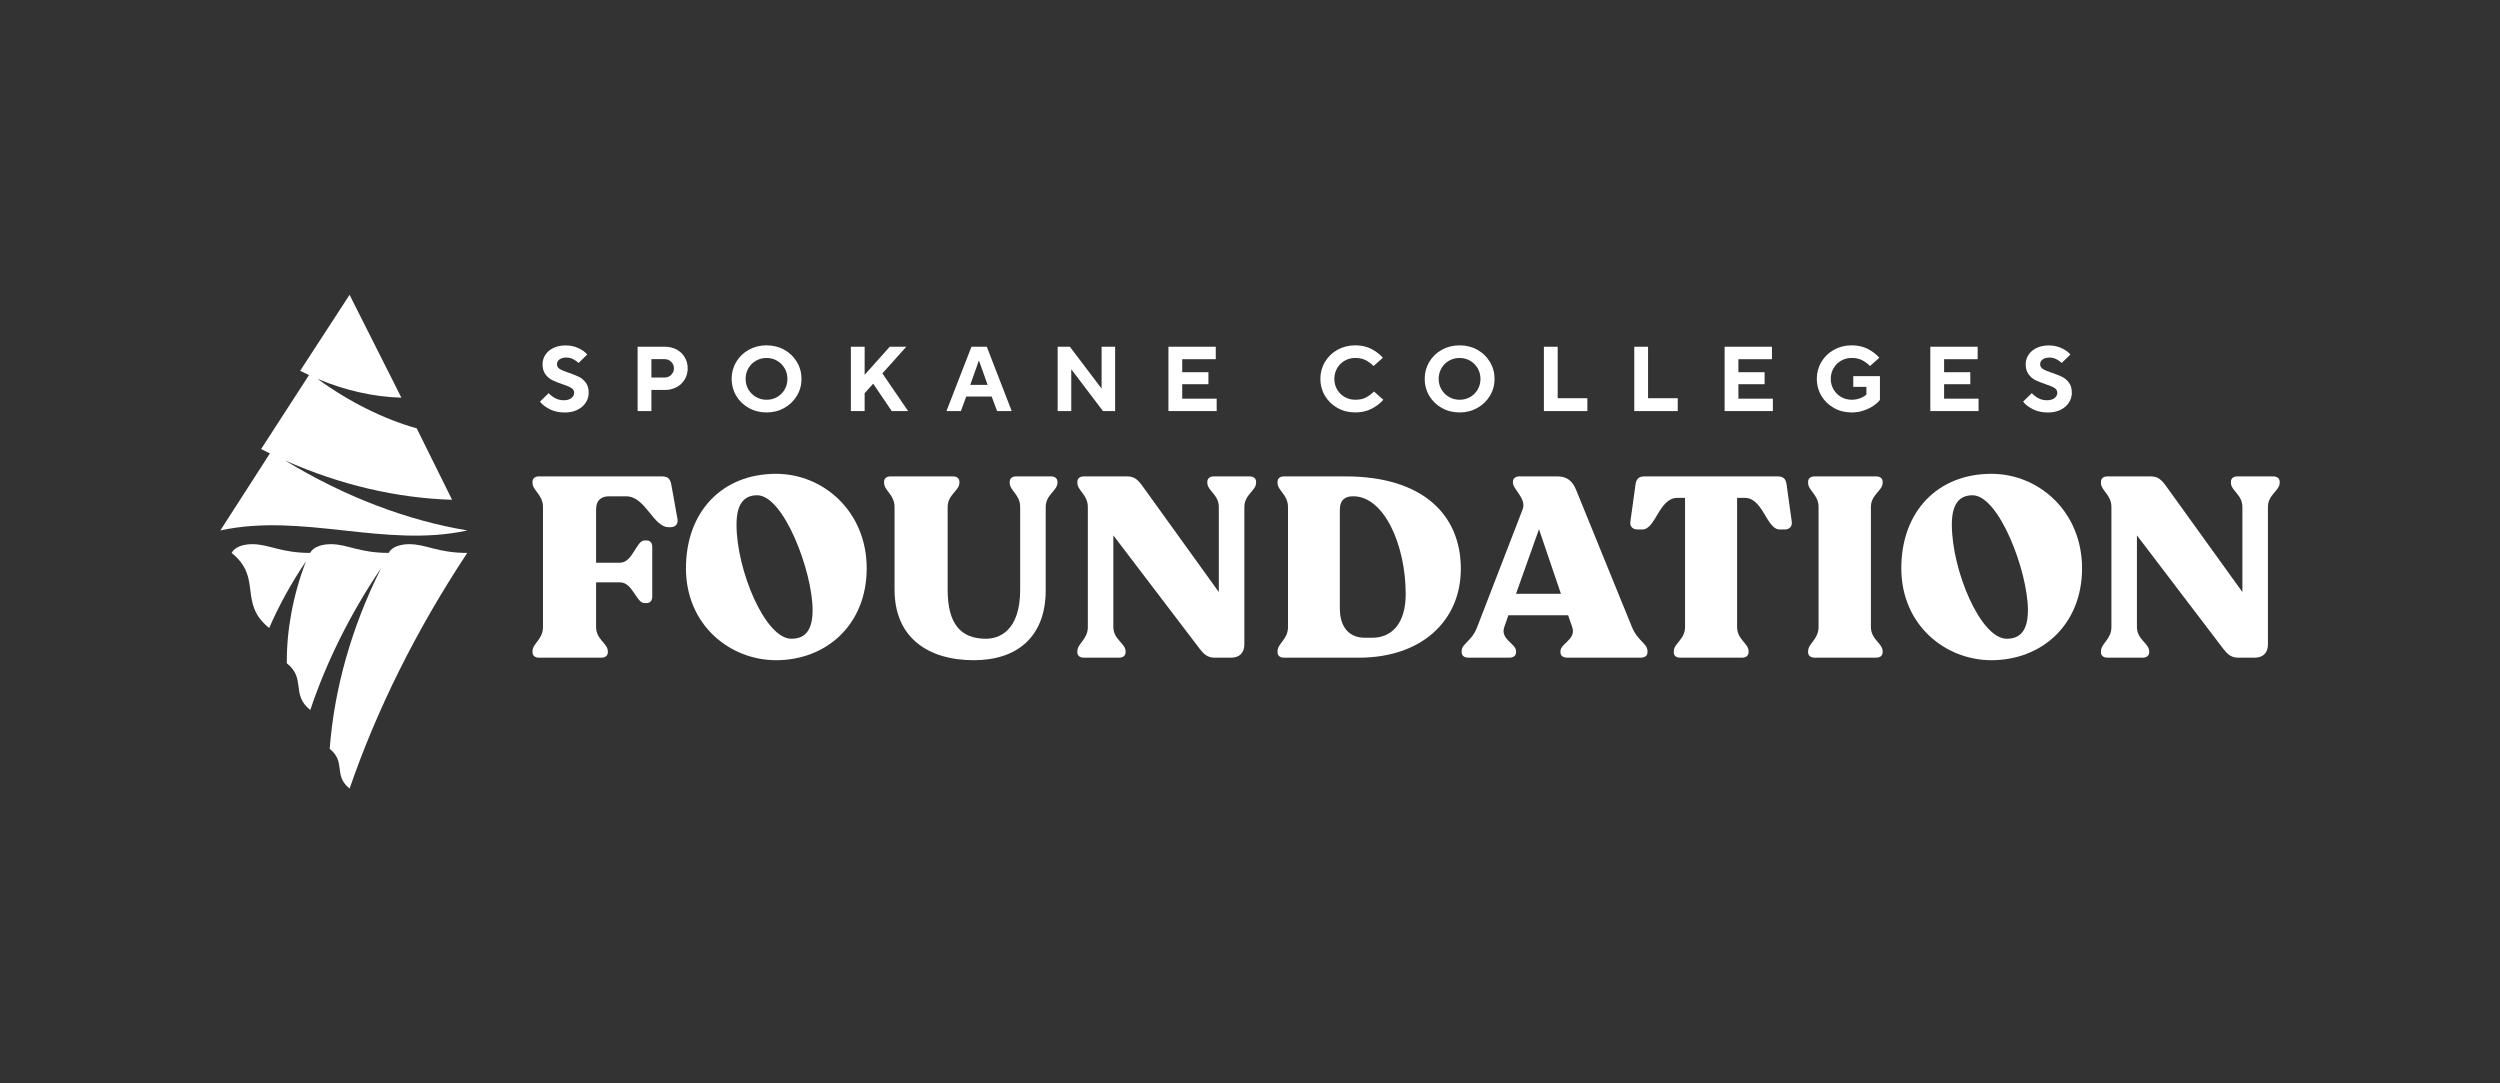 <?xml version="1.0" encoding="UTF-8"?><svg id="b" xmlns="http://www.w3.org/2000/svg" viewBox="0 0 1500 650"><rect x="0" y="0" width="1500" height="650" fill="#333333" stroke="none"/><defs><style>.d{fill:#fff;}</style></defs><path class="d" d="M171.03,276.27c33.2,14.76,67.32,22.62,100.22,23.59l-21.23-42.85c-19.57-5.54-39.91-15.46-59.59-29.74,16.74,7.07,33.86,10.85,50.4,11.34l-31.09-61.71-29.65,45.57c1.76.9,3.54,1.75,5.31,2.57l-28.74,44.39h0c1.76.9,3.52,1.76,5.28,2.62l-29.74,46.22c49.41-10.77,98.82,10.77,148.23,0-35.93-5.99-73.27-20-109.4-41.99Z"/><path class="d" d="M245.61,326.5c-5.24,0-10.48,1.54-12.42,5.24-17.67,0-24.69-5.24-34.7-5.24-5.24,0-10.48,1.54-12.42,5.24-17.67,0-24.69-5.24-34.7-5.24-5.24,0-10.48,1.54-12.42,5.24,18.8,15.02,3.76,30.03,22.56,45.05,5.78-13.33,13.13-26.76,22.05-40.01-7.79,20.45-11.61,41.22-11.49,61.15,11.75,9.36,2.35,18.72,14.1,28.08,9.55-28.57,23.74-57.34,42.51-85.19-17.83,35.59-28.15,72.54-30.87,108.49,9.96,7.94,1.99,15.87,11.95,23.81,16.11-46.83,39.63-94.54,70.58-141.37-17.67,0-24.69-5.24-34.7-5.24Z"/><path class="d" d="M319.51,391.37v-.61c0-4.75,6.28-7.05,6.28-14.55v-71.99c0-7.51-6.28-9.8-6.28-14.55v-.61c0-1.99,1.53-3.22,3.83-3.22h73.83c3.68,0,5.05,1.53,5.67,5.21l3.68,20.53c.46,2.91-1.38,4.75-4.29,4.75h-.92c-9.5,0-13.94-18.54-25.58-18.54h-10.42c-3.98,0-7.66,1.84-7.66,7.97v31.86h14.4c7.51,0,9.8-13.33,14.55-13.33h1.53c1.99,0,3.22,1.53,3.22,3.83v29.87c0,2.3-1.23,3.83-3.22,3.83h-1.53c-4.75,0-7.05-12.41-14.55-12.41h-14.4v26.81c0,7.51,7.05,9.8,7.05,14.55v.61c0,1.99-1.53,3.22-3.83,3.22h-37.53c-2.3,0-3.83-1.22-3.83-3.22Z"/><path class="d" d="M411.57,340.97c0-33.85,21.6-56.68,54.07-56.68,28.49,0,54.38,22.67,54.38,56.68s-24.36,55.15-54.38,55.15c-27.73,0-54.07-21.14-54.07-55.15ZM474.84,383.25c8.58,0,12.72-5.51,12.72-17.16,0-23.13-17.31-68.93-33.24-68.93-8.27,0-12.41,5.67-12.41,17.62,0,27.27,17.16,68.47,32.93,68.47Z"/><path class="d" d="M536.73,353.84v-49.63c0-7.51-6.28-9.8-6.28-14.55v-.61c0-1.99,1.53-3.22,3.83-3.22h37.53c2.3,0,3.83,1.22,3.83,3.22v.61c0,4.75-7.05,7.05-7.05,14.55v49.63c0,20.68,7.97,29.41,22.98,29.41,7.51,0,20.53-4.29,20.53-29.41v-49.63c0-7.51-6.28-9.8-6.28-14.55v-.61c0-1.99,1.53-3.22,3.83-3.22h20.99c2.3,0,3.83,1.22,3.83,3.22v.61c0,4.75-7.05,7.05-7.05,14.55v49.94c0,28.19-17.46,41.97-43.04,41.97-27.88,0-47.64-13.78-47.64-42.28Z"/><path class="d" d="M646.42,391.37v-.61c0-4.75,6.28-7.05,6.28-14.55v-71.99c0-7.51-6.28-9.8-6.28-14.55v-.61c0-1.99,1.53-3.22,3.83-3.22h26.04c4.14,0,6.28,1.84,8.89,5.36l46.11,64.03v-51.01c0-7.51-6.89-9.8-6.89-14.55v-.61c0-1.99,1.53-3.22,3.83-3.22h21.6c2.3,0,3.83,1.22,3.83,3.22v.61c0,4.75-7.05,7.05-7.05,14.55v82.41c0,5.06-2.91,7.97-7.97,7.97h-9.96c-4.14,0-6.43-2.14-8.89-5.36l-51.78-68.01v54.99c0,7.51,7.35,9.8,7.35,14.55v.61c0,1.99-1.53,3.22-3.83,3.22h-21.29c-2.3,0-3.83-1.22-3.83-3.22Z"/><path class="d" d="M766.52,391.37v-.61c0-4.75,6.28-7.05,6.28-14.55v-71.99c0-7.51-6.28-9.8-6.28-14.55v-.61c0-1.99,1.53-3.22,3.83-3.22h37.07c45.8,0,69.08,22.67,69.08,55.45,0,30.94-23.28,53.31-61.12,53.31h-45.04c-2.3,0-3.83-1.22-3.83-3.22ZM818.91,382.64h4.6c11.18,0,19.91-8.12,19.91-26.19,0-29.57-13.02-58.67-31.4-58.67h-.46c-3.98,0-7.66,1.84-7.66,7.97v59.28c0,11.18,5.51,17.62,15.01,17.62Z"/><path class="d" d="M876.98,391.37v-.61c0-4.75,5.97-5.67,9.34-14.55l27.27-70.62c2.45-6.43-5.82-11.95-5.82-15.93v-.61c0-1.99,1.53-3.22,3.83-3.22h22.67c5.67,0,9.04,2.45,11.34,7.96l33.55,82.41c3.52,8.58,9.34,9.8,9.34,14.55v.61c0,1.99-1.53,3.22-3.83,3.22h-44.57c-2.3,0-3.83-1.22-3.83-3.22v-.61c0-4.75,9.65-7.05,7.05-14.55l-2.45-7.05h-35.84l-2.45,7.05c-2.6,7.51,7.05,9.8,7.05,14.55v.61c0,1.99-1.53,3.22-3.83,3.22h-24.97c-2.3,0-3.83-1.22-3.83-3.22ZM936.56,356.29l-13.17-38.75-13.79,38.75h26.96Z"/><path class="d" d="M1004.28,391.37v-.61c0-4.75,6.74-7.05,6.74-14.55v-77.51h-4.6c-11.03,0-13.02,18.99-20.99,18.99h-2.91c-2.91,0-4.75-1.84-4.29-4.75l3.06-22.06c.46-3.67,1.99-5.05,5.67-5.05h79.35c3.68,0,5.21,1.38,5.67,5.05l3.06,22.06c.46,2.91-1.38,4.75-4.29,4.75h-2.91c-7.96,0-9.96-18.99-20.99-18.99h-4.59v77.51c0,7.51,6.89,9.8,6.89,14.55v.61c0,1.99-1.53,3.22-3.83,3.22h-37.38c-2.3,0-3.68-1.22-3.68-3.22Z"/><path class="d" d="M1091.14,376.21v-71.99c0-7.51-6.28-9.8-6.28-14.55v-.61c0-1.99,1.53-3.22,3.83-3.22h37.07c2.3,0,3.83,1.22,3.83,3.22v.61c0,4.75-7.05,7.05-7.05,14.55v71.99c0,7.51,7.05,9.8,7.05,14.55v.61c0,1.99-1.53,3.22-3.83,3.22h-37.07c-2.3,0-3.83-1.22-3.83-3.22v-.61c0-4.75,6.28-7.05,6.28-14.55Z"/><path class="d" d="M1140.78,340.97c0-33.85,21.6-56.68,54.07-56.68,28.49,0,54.38,22.67,54.38,56.68s-24.35,55.15-54.38,55.15c-27.73,0-54.07-21.14-54.07-55.15ZM1204.04,383.25c8.58,0,12.71-5.51,12.71-17.16,0-23.13-17.31-68.93-33.24-68.93-8.27,0-12.41,5.67-12.41,17.62,0,27.27,17.16,68.47,32.93,68.47Z"/><path class="d" d="M1260.57,391.37v-.61c0-4.75,6.28-7.05,6.28-14.55v-71.99c0-7.51-6.28-9.8-6.28-14.55v-.61c0-1.99,1.53-3.22,3.83-3.22h26.04c4.14,0,6.28,1.84,8.89,5.36l46.11,64.03v-51.01c0-7.51-6.89-9.8-6.89-14.55v-.61c0-1.99,1.53-3.22,3.83-3.22h21.6c2.3,0,3.83,1.22,3.83,3.22v.61c0,4.75-7.05,7.05-7.05,14.55v82.41c0,5.06-2.91,7.97-7.97,7.97h-9.96c-4.14,0-6.44-2.14-8.89-5.36l-51.78-68.01v54.99c0,7.51,7.35,9.8,7.35,14.55v.61c0,1.99-1.53,3.22-3.83,3.22h-21.29c-2.3,0-3.83-1.22-3.83-3.22Z"/><path class="d" d="M329.84,245.52c-2.61-1.3-4.56-2.82-5.85-4.55l5.18-5.07c1.1,1.18,2.42,2.18,3.94,3.01,1.53.83,3.24,1.24,5.16,1.24s3.47-.44,4.58-1.32c1.1-.88,1.65-1.93,1.65-3.14s-.57-2.22-1.71-2.92c-1.14-.7-2.92-1.45-5.35-2.26-2.5-.84-4.54-1.66-6.12-2.45-1.58-.79-2.94-1.96-4.08-3.5-1.14-1.54-1.71-3.55-1.71-6.01,0-2.13.59-4.06,1.76-5.79,1.18-1.73,2.81-3.08,4.91-4.05,2.1-.97,4.45-1.46,7.06-1.46,2.94,0,5.58.56,7.91,1.68,2.33,1.12,4.05,2.38,5.16,3.78l-5.18,5.07c-.85-.84-1.91-1.6-3.2-2.26-1.29-.66-2.67-.99-4.14-.99-1.8,0-3.19.39-4.16,1.16-.97.77-1.46,1.71-1.46,2.81,0,1.25.57,2.23,1.71,2.92,1.14.7,2.94,1.45,5.4,2.26,2.5.85,4.54,1.66,6.12,2.45,1.58.79,2.94,1.96,4.08,3.5,1.14,1.54,1.71,3.55,1.71,6.01,0,2.13-.59,4.11-1.76,5.93-1.18,1.82-2.85,3.26-5.02,4.33-2.17,1.07-4.69,1.6-7.55,1.6-3.42,0-6.44-.65-9.05-1.96Z"/><path class="d" d="M382.57,246.65v-38.6h16.43c2.61,0,4.95.57,7.03,1.71,2.08,1.14,3.7,2.7,4.85,4.66,1.16,1.97,1.74,4.16,1.74,6.59s-.58,4.62-1.74,6.59c-1.16,1.97-2.78,3.52-4.85,4.66-2.08,1.14-4.42,1.71-7.03,1.71h-8.16v12.68h-8.27ZM398.73,226.52c1.58,0,2.91-.54,4-1.63,1.08-1.08,1.63-2.38,1.63-3.89s-.54-2.8-1.63-3.89c-1.08-1.08-2.42-1.63-4-1.63h-7.89v11.03h7.89Z"/><path class="d" d="M449.24,244.77c-3.2-1.8-5.71-4.24-7.53-7.31-1.82-3.07-2.73-6.44-2.73-10.12s.91-7.06,2.73-10.15c1.82-3.09,4.33-5.52,7.53-7.31,3.2-1.78,6.76-2.67,10.7-2.67s7.49.89,10.67,2.67c3.18,1.78,5.69,4.22,7.53,7.31,1.84,3.09,2.76,6.47,2.76,10.15s-.92,7.05-2.76,10.12c-1.84,3.07-4.36,5.5-7.56,7.31-3.2,1.8-6.75,2.7-10.64,2.7s-7.5-.9-10.7-2.7ZM466.28,238.21c1.91-1.1,3.42-2.61,4.52-4.52,1.1-1.91,1.65-4.03,1.65-6.34s-.55-4.43-1.65-6.34c-1.1-1.91-2.61-3.43-4.52-4.55-1.91-1.12-4.03-1.68-6.34-1.68s-4.44.55-6.37,1.65c-1.93,1.1-3.45,2.62-4.55,4.55-1.1,1.93-1.65,4.06-1.65,6.37s.56,4.43,1.68,6.34c1.12,1.91,2.64,3.42,4.55,4.52,1.91,1.1,4.03,1.65,6.34,1.65s4.43-.55,6.34-1.65Z"/><path class="d" d="M518.79,246.65h-8.27v-38.6h8.27v16.82l15.05-16.82h9.93l-14.34,15.99,15.44,22.61h-9.82l-11.14-16.44-5.13,5.68v10.76Z"/><path class="d" d="M576.53,246.65h-8.66l15-38.6h9.21l14.95,38.6h-8.77l-3.25-8.71h-15.28l-3.2,8.71ZM587.28,216.48l-5.13,14.45h10.42l-5.13-14.45h-.17Z"/><path class="d" d="M642.76,246.65h-8.16v-38.6h7.33l18.81,24.82h.22v-24.82h8.11v38.6h-7.28l-18.86-24.87h-.17v24.87Z"/><path class="d" d="M730.01,246.65h-28.95v-38.6h28.4v7.45h-20.13v7.83h15.72v7.17h-15.72v8.71h20.68v7.45Z"/><path class="d" d="M802.48,244.77c-3.2-1.8-5.71-4.24-7.53-7.31-1.82-3.07-2.73-6.44-2.73-10.12s.91-7.06,2.73-10.15c1.82-3.09,4.33-5.52,7.53-7.31,3.2-1.78,6.76-2.67,10.7-2.67,3.71,0,6.96.74,9.76,2.21,2.79,1.47,5.05,3.22,6.78,5.24l-5.57,4.96c-1.43-1.43-3.01-2.6-4.71-3.5-1.71-.9-3.8-1.35-6.26-1.35-2.32,0-4.44.55-6.37,1.65-1.93,1.1-3.45,2.62-4.55,4.55-1.1,1.93-1.65,4.06-1.65,6.37s.55,4.43,1.65,6.34c1.1,1.91,2.62,3.42,4.55,4.52,1.93,1.1,4.05,1.65,6.37,1.65,2.5,0,4.62-.45,6.37-1.35,1.75-.9,3.35-2.1,4.82-3.61l5.63,4.96c-1.8,2.1-4.13,3.89-6.98,5.38-2.85,1.49-6.13,2.23-9.84,2.23-3.94,0-7.5-.9-10.7-2.7Z"/><path class="d" d="M865.07,244.77c-3.2-1.8-5.71-4.24-7.53-7.31-1.82-3.07-2.73-6.44-2.73-10.12s.91-7.06,2.73-10.15c1.82-3.09,4.33-5.52,7.53-7.31,3.2-1.78,6.76-2.67,10.7-2.67s7.49.89,10.67,2.67c3.18,1.78,5.69,4.22,7.53,7.31,1.84,3.09,2.76,6.47,2.76,10.15s-.92,7.05-2.76,10.12c-1.84,3.07-4.36,5.5-7.56,7.31-3.2,1.8-6.75,2.7-10.64,2.7s-7.5-.9-10.7-2.7ZM882.11,238.21c1.91-1.1,3.42-2.61,4.52-4.52,1.1-1.91,1.65-4.03,1.65-6.34s-.55-4.43-1.65-6.34c-1.1-1.91-2.61-3.43-4.52-4.55s-4.03-1.68-6.34-1.68-4.44.55-6.37,1.65c-1.93,1.1-3.45,2.62-4.55,4.55-1.1,1.93-1.65,4.06-1.65,6.37s.56,4.43,1.68,6.34,2.64,3.42,4.55,4.52c1.91,1.1,4.03,1.65,6.34,1.65s4.43-.55,6.34-1.65Z"/><path class="d" d="M952.43,246.65h-26.09v-38.6h8.27v30.88h17.81v7.72Z"/><path class="d" d="M1006.64,246.65h-26.08v-38.6h8.27v30.88h17.81v7.72Z"/><path class="d" d="M1063.72,246.65h-28.95v-38.6h28.4v7.45h-20.13v7.83h15.72v7.17h-15.72v8.71h20.68v7.45Z"/><path class="d" d="M1100.34,244.77c-3.2-1.8-5.71-4.24-7.53-7.31-1.82-3.07-2.73-6.44-2.73-10.12s.91-7.06,2.73-10.15c1.82-3.09,4.33-5.52,7.53-7.31,3.2-1.78,6.76-2.67,10.7-2.67,3.71,0,6.97.74,9.76,2.21,2.8,1.47,5.06,3.22,6.78,5.24l-5.57,4.96c-1.44-1.43-3.01-2.6-4.72-3.5-1.71-.9-3.8-1.35-6.26-1.35-2.32,0-4.44.55-6.37,1.65-1.93,1.1-3.45,2.62-4.55,4.55-1.1,1.93-1.65,4.06-1.65,6.37s.56,4.43,1.68,6.34c1.12,1.91,2.64,3.42,4.55,4.52,1.91,1.1,4.03,1.65,6.34,1.65,1.87,0,3.62-.33,5.24-.99,1.62-.66,2.81-1.38,3.58-2.15v-4.58h-7.88v-6.45h15.99v14.28c-.92,1.18-2.21,2.34-3.86,3.48-1.65,1.14-3.62,2.09-5.9,2.87-2.28.77-4.67,1.16-7.17,1.16-3.94,0-7.5-.9-10.7-2.7Z"/><path class="d" d="M1187.14,246.65h-28.95v-38.6h28.4v7.45h-20.13v7.83h15.72v7.17h-15.72v8.71h20.68v7.45Z"/><path class="d" d="M1219.73,245.52c-2.61-1.3-4.56-2.82-5.85-4.55l5.18-5.07c1.1,1.18,2.42,2.18,3.94,3.01,1.52.83,3.24,1.24,5.16,1.24s3.47-.44,4.58-1.32c1.1-.88,1.65-1.93,1.65-3.14s-.57-2.22-1.71-2.92-2.92-1.45-5.35-2.26c-2.5-.84-4.54-1.66-6.12-2.45-1.58-.79-2.94-1.96-4.08-3.5-1.14-1.54-1.71-3.55-1.71-6.01,0-2.13.59-4.06,1.76-5.79,1.18-1.73,2.81-3.08,4.91-4.05,2.1-.97,4.45-1.46,7.06-1.46,2.94,0,5.58.56,7.91,1.68,2.33,1.12,4.05,2.38,5.16,3.78l-5.18,5.07c-.85-.84-1.91-1.6-3.2-2.26-1.29-.66-2.67-.99-4.14-.99-1.8,0-3.19.39-4.16,1.16-.97.77-1.46,1.71-1.46,2.81,0,1.25.57,2.23,1.71,2.92,1.14.7,2.94,1.45,5.4,2.26,2.5.85,4.54,1.66,6.12,2.45,1.58.79,2.94,1.96,4.08,3.5,1.14,1.54,1.71,3.55,1.71,6.01,0,2.13-.59,4.11-1.76,5.93-1.18,1.82-2.85,3.26-5.02,4.33-2.17,1.07-4.69,1.6-7.55,1.6-3.42,0-6.44-.65-9.04-1.96Z"/></svg>